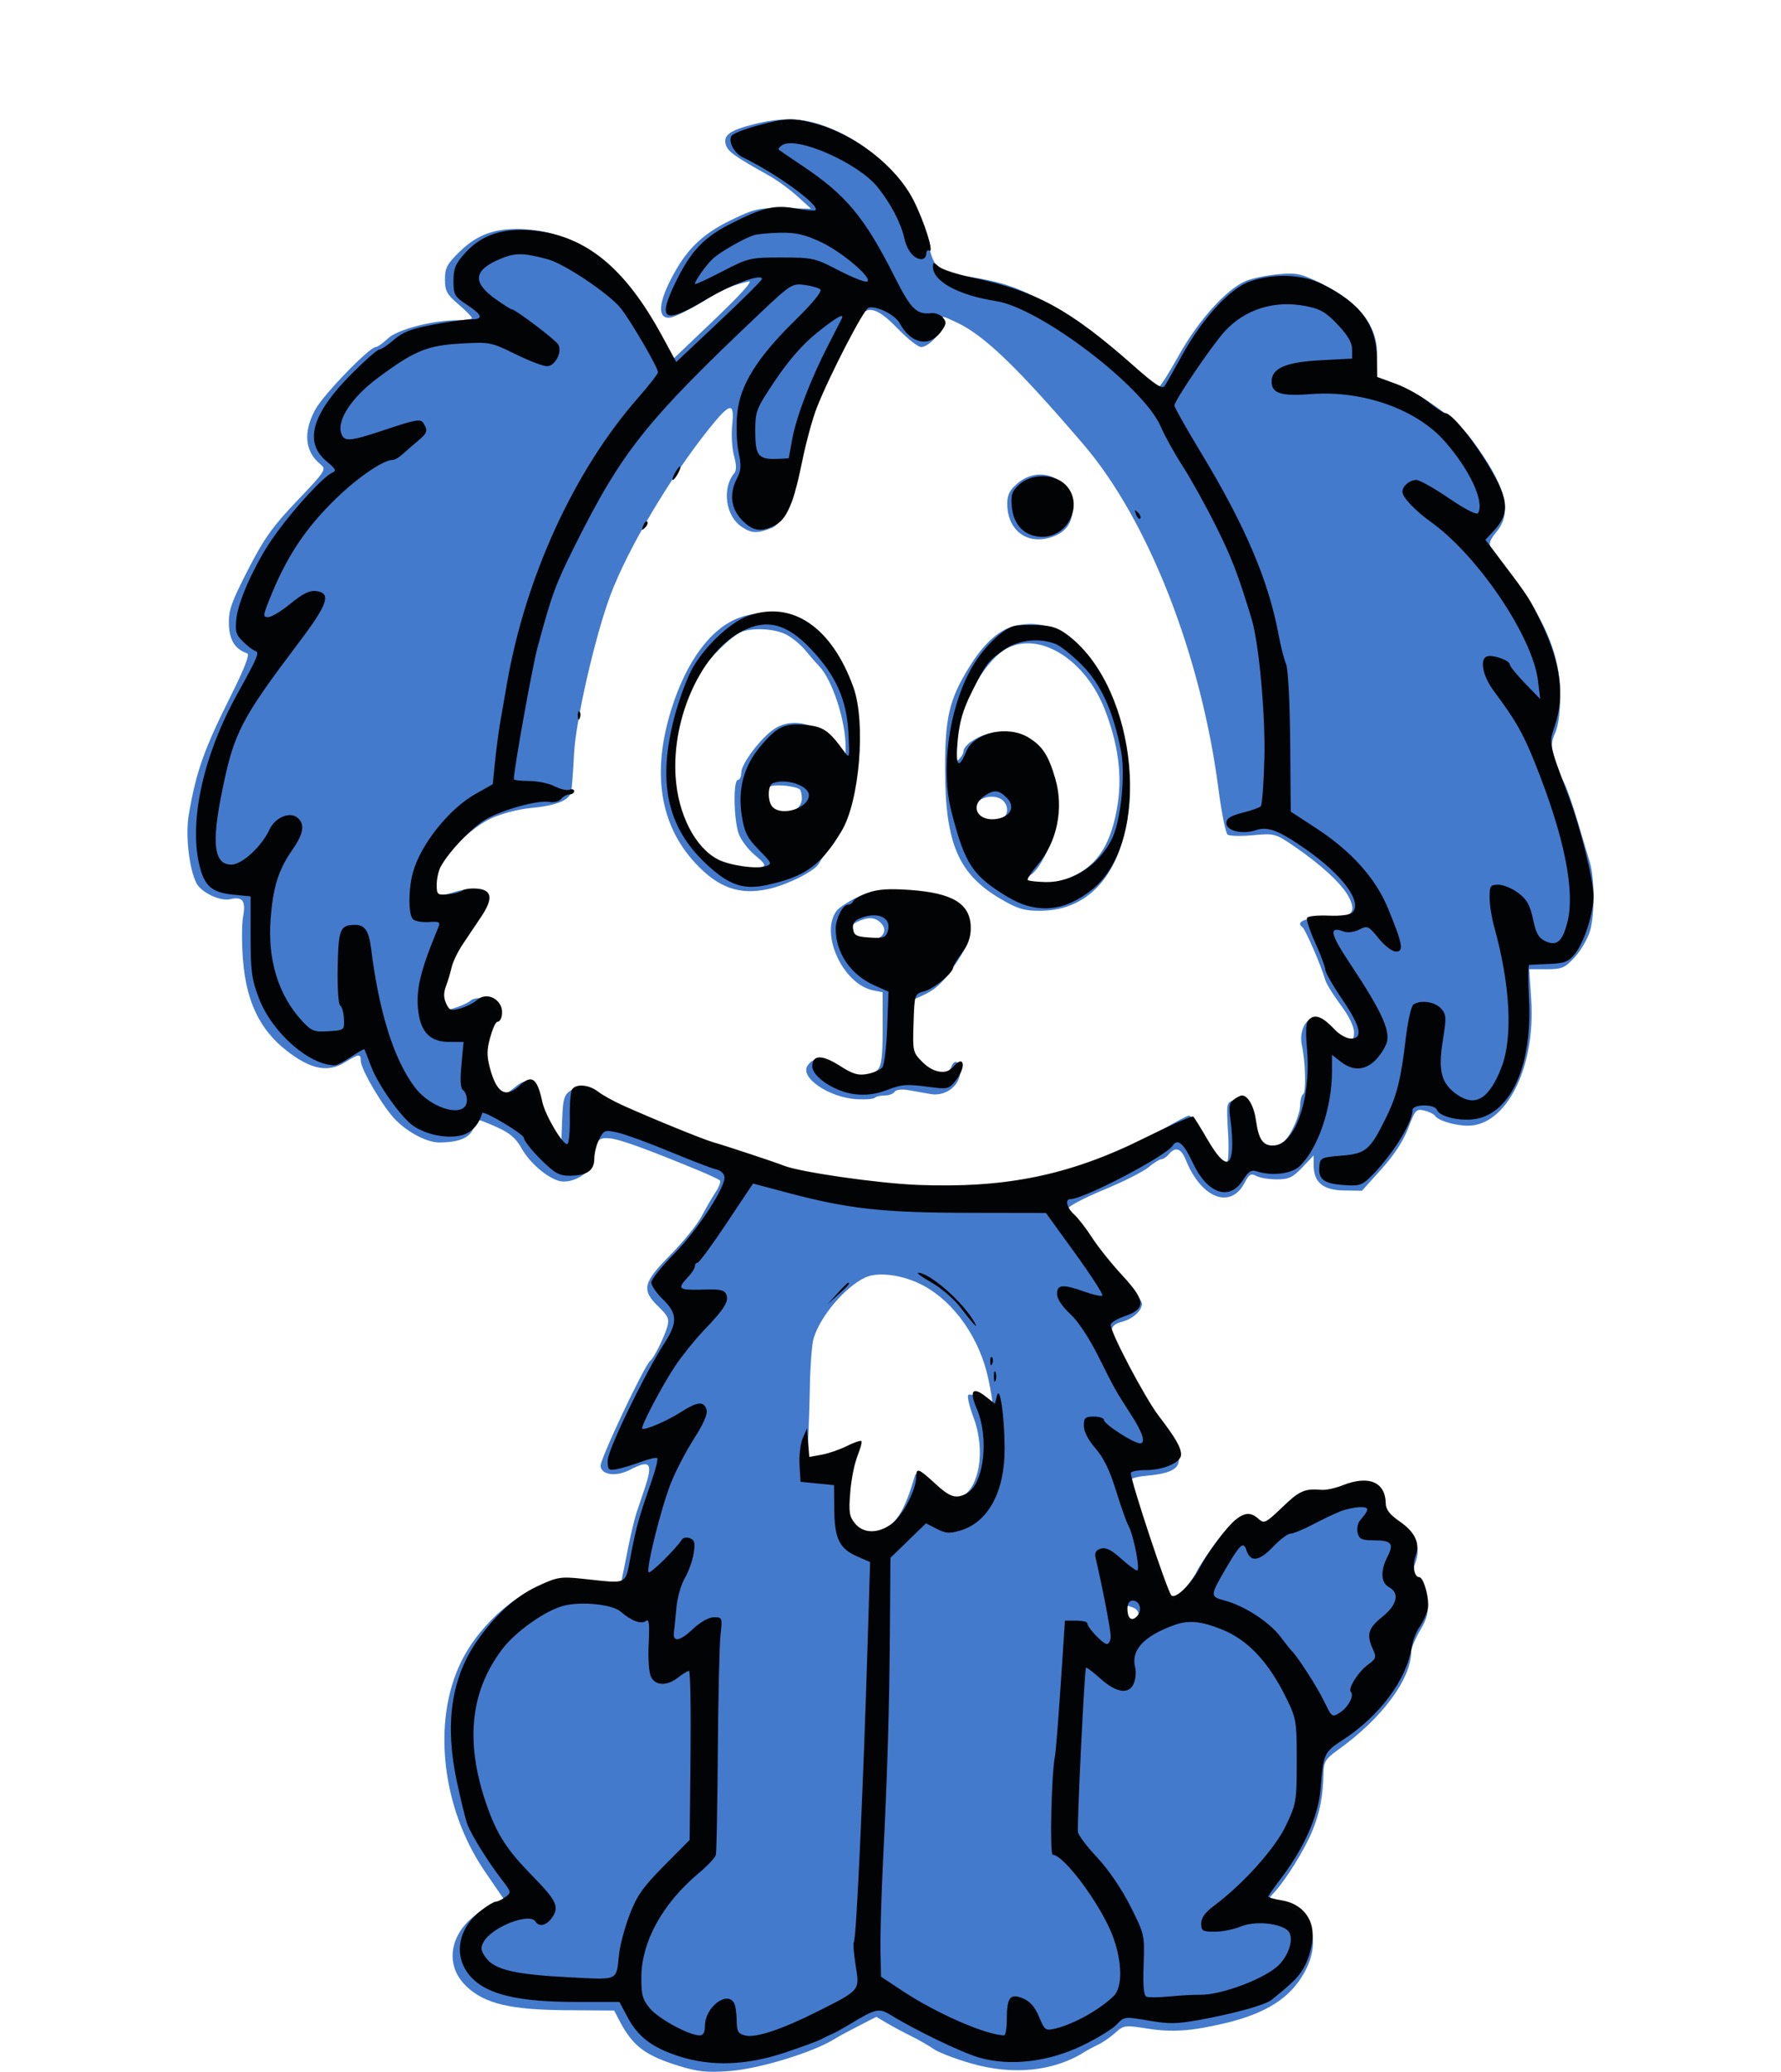 <?xml version="1.0" encoding="UTF-8"?> <svg xmlns="http://www.w3.org/2000/svg" width="209" height="243" viewBox="0 0 209 243" fill="none"><path fill-rule="evenodd" clip-rule="evenodd" d="M88.369 14.596C85.602 15.3 84.827 15.889 85.185 17.012C85.431 17.785 86.32 18.418 90.147 20.541C91.125 21.084 92.656 22.192 93.549 23.004L95.175 24.48L91.969 24.424C89.018 24.372 88.526 24.483 85.764 25.825C82.317 27.5 80.452 29.349 78.677 32.853C77.23 35.708 77.207 37.411 78.617 37.259C79.122 37.205 80.811 36.389 82.371 35.446C85.048 33.828 85.719 33.531 87.875 33.009C88.421 32.877 86.86 34.609 83.83 37.498L78.896 42.202L77.053 38.914C72.467 30.734 67.63 27.08 61.105 26.867C58.075 26.767 55.992 27.528 53.992 29.465C52.468 30.941 52.214 31.411 52.214 32.765C52.214 34.12 52.438 34.535 53.795 35.692C54.664 36.433 55.375 37.156 55.375 37.297C55.375 37.439 54.619 37.558 53.696 37.562C50.695 37.574 46.625 38.643 45.503 39.714C44.933 40.258 44.298 40.706 44.092 40.707C43.333 40.714 37.907 46.329 36.977 48.072C35.55 50.744 35.779 52.991 37.629 54.482C38.321 55.04 38.168 55.275 34.868 58.733C31.981 61.759 30.978 63.169 29.085 66.86C27.142 70.648 26.805 71.617 26.86 73.237C26.923 75.097 27.585 76.145 29.006 76.632C29.335 76.745 28.697 78.392 27.051 81.682C23.935 87.909 23.012 90.524 22.154 95.546C21.746 97.937 22.183 101.866 23.046 103.573C23.605 104.678 25.833 105.744 27.01 105.468C28.471 105.125 28.868 105.655 28.529 107.5C28.363 108.405 28.361 110.745 28.524 112.702C28.927 117.56 30.535 120.846 33.702 123.289C36.491 125.44 38.489 125.827 40.479 124.601C42.114 123.595 42.336 123.572 42.336 124.416C42.336 125.423 45.006 129.941 46.451 131.382C47.952 132.877 50.132 134 51.533 134C53.743 134 55.048 133.495 55.489 132.468C55.732 131.903 55.961 131.389 55.999 131.326C56.036 131.263 57.023 131.634 58.191 132.151C59.804 132.865 60.528 133.473 61.202 134.678C62.125 136.331 64.043 138.022 65.521 138.488C66.918 138.928 69.138 137.783 69.403 136.486C69.979 133.663 70.163 133.404 71.516 133.512C72.685 133.605 75.799 134.727 81.957 137.274C83.211 137.792 84.347 138.325 84.48 138.458C84.613 138.591 84.396 139.192 83.996 139.794C83.598 140.396 82.849 141.686 82.334 142.66C81.818 143.635 80.165 145.676 78.659 147.197C75.446 150.442 75.248 151.303 77.266 153.251C78.401 154.348 78.562 154.715 78.303 155.615C77.944 156.863 76.726 159.304 76.321 159.588C75.651 160.057 70.368 171.244 70.472 171.971C70.623 173.016 72.302 173.228 73.901 172.405C76.382 171.126 76.682 171.564 75.567 174.842C75.328 175.545 74.939 176.697 74.703 177.4C74.467 178.104 74.012 180.008 73.691 181.632C73.37 183.256 73.022 185.002 72.916 185.512C72.763 186.252 72.55 186.388 71.854 186.187C69.73 185.575 66.739 185.24 65.365 185.461C61.34 186.11 56.43 190.227 54.13 194.881C50.677 201.87 51.824 212.097 56.891 219.493L59.231 222.91L57.995 223.4C53.177 225.311 51.59 230.026 54.761 233.008C56.897 235.017 59.883 235.728 66.392 235.777L72.074 235.819L72.673 236.97C74.234 239.972 75.682 241.08 79.645 242.304C81.882 242.996 82.96 243.108 85.572 242.917C89.134 242.659 95.506 240.702 98.049 239.085C98.375 238.878 99.585 238.225 100.738 237.633L102.835 236.558L104.097 237.303C104.791 237.712 106.07 238.397 106.94 238.824C107.809 239.251 108.982 239.925 109.547 240.322C110.112 240.718 112.094 241.482 113.952 242.018C118.882 243.441 123.693 242.951 127.289 240.659C127.615 240.451 128.326 240.072 128.869 239.816C129.413 239.56 130.319 238.934 130.884 238.424C131.869 237.536 132.025 237.515 134.638 237.931C137.546 238.394 139.825 238.236 143.775 237.297C148.548 236.162 151.382 234.365 153.028 231.429C154.992 227.926 154.15 224.685 151.027 223.731C150.25 223.494 149.382 223.227 149.1 223.137C148.728 223.02 148.817 222.729 149.421 222.085C150.878 220.531 153.11 216.947 154.024 214.692C154.91 212.508 155.262 210.657 155.315 207.911C155.339 206.642 155.576 206.271 157.022 205.238C162.152 201.574 165.583 196.967 165.61 193.709C165.614 193.314 166.083 192.198 166.653 191.229C167.5 189.789 167.652 189.132 167.484 187.648C167.347 186.427 167.006 185.625 166.446 185.205C165.71 184.651 165.666 184.437 166.07 183.372C166.763 181.544 166.215 180.184 164.222 178.784C162.845 177.818 162.455 177.3 162.455 176.439C162.455 174.705 161.156 173.673 159.378 173.993C158.571 174.139 157.467 174.472 156.923 174.734C156.38 174.996 155.162 175.129 154.216 175.03C152.582 174.859 152.394 174.951 150.43 176.883L148.363 178.916L147.178 178.238C146.047 177.591 145.946 177.594 145.012 178.296C143.977 179.073 141.252 182.682 140.364 184.45C140.075 185.026 139.307 186.077 138.657 186.785C137.293 188.272 137.286 188.266 136.029 184.388C134.492 179.646 132.719 173.958 132.671 173.614C132.644 173.426 133.423 173.199 134.401 173.11C139.509 172.642 139.598 171.415 134.972 165.269C134.309 164.387 133.519 163.058 133.217 162.316C132.915 161.573 132.569 160.877 132.448 160.768C131.972 160.343 130.45 156.769 130.45 156.077C130.45 155.604 130.836 155.247 131.536 155.072C132.893 154.735 134.006 153.763 134.006 152.916C134.006 152.562 133.19 151.482 132.192 150.517C131.194 149.552 129.549 147.612 128.537 146.207C127.524 144.801 126.385 143.34 126.005 142.959C125.625 142.579 125.317 142.046 125.322 141.775C125.327 141.504 127.203 140.511 129.492 139.567C131.78 138.623 134.158 137.428 134.775 136.91C135.393 136.392 136.073 135.968 136.287 135.968C136.5 135.968 136.896 135.703 137.167 135.378C137.941 134.449 138.608 134.679 139.164 136.067C140.957 140.548 144.415 141.887 146.052 138.734C146.575 137.726 146.799 137.595 147.428 137.93C147.841 138.15 148.925 138.33 149.837 138.33C151.227 138.33 151.711 138.103 152.827 136.924L154.158 135.519V136.684C154.158 138.676 155.263 139.595 157.703 139.632L159.826 139.664L162.114 137.127C163.594 135.487 164.708 133.78 165.266 132.299C166.07 130.164 166.199 130.025 167.153 130.263C167.716 130.404 168.271 130.672 168.386 130.857C168.741 131.43 170.73 132.032 172.267 132.032C176.777 132.032 180.211 125.196 179.689 117.254L179.454 113.682H181.477C183.296 113.682 183.631 113.538 184.808 112.26C185.527 111.477 186.336 110.071 186.605 109.133C187.149 107.237 187.127 102.949 186.565 101.13C186.364 100.48 185.73 98.355 185.156 96.406C184.582 94.457 183.856 92.381 183.542 91.792C183.228 91.204 182.736 89.942 182.448 88.989C182.001 87.51 182.011 87.062 182.515 85.926C182.882 85.099 183.102 83.405 183.095 81.444C183.082 77.139 181.526 73.149 177.953 68.26C176.492 66.26 175.132 64.398 174.93 64.122C174.679 63.778 174.898 63.223 175.622 62.366C177.562 60.069 176.663 56.822 172.582 51.398C170.791 49.016 166.27 45.838 163.254 44.84L161.313 44.198L161.536 42.319C161.977 38.611 159.768 35.55 154.955 33.198C152.653 32.074 152.147 31.97 149.947 32.174C148.601 32.3 146.908 32.652 146.186 32.958C143.928 33.913 140.603 37.603 138.351 41.654C137.197 43.73 136.118 45.428 135.954 45.428C135.789 45.428 135.052 44.852 134.316 44.148C130.464 40.467 126.147 37.265 122.35 35.272C119.18 33.609 117.441 33.046 113.529 32.419C109.856 31.831 109.663 31.651 108.759 27.966C107.283 21.95 102.767 16.99 96.75 14.777C94.097 13.801 91.695 13.749 88.369 14.596ZM100.544 37.653C99.22 40.12 96.386 46.036 95.669 47.831C94.874 49.821 93.308 56.075 93.308 57.258C93.308 58.643 91.623 61.516 90.571 61.925C88.832 62.6 88.225 62.577 87.038 61.791C85.144 60.537 84.692 57.27 86.167 55.5C86.438 55.175 86.428 54.52 86.138 53.474C85.903 52.623 85.806 50.996 85.924 49.858C86.209 47.109 85.699 47.184 83.234 50.253C78.636 55.979 73.641 64.41 71.603 69.887C69.831 74.648 67.554 84.572 67.37 88.336C67.268 90.393 67.114 92.43 67.026 92.863C66.818 93.882 65.27 94.496 62.176 94.786C60.792 94.916 58.766 95.456 57.601 96.005C54.491 97.471 50.639 101.87 50.635 103.961C50.633 105.211 51.111 105.335 53.261 104.643C55.374 103.963 57.351 104.347 57.351 105.436C57.351 105.758 56.284 107.57 54.98 109.461C53.676 111.353 52.602 113.175 52.592 113.51C52.583 113.846 52.346 114.757 52.067 115.536C51.77 116.364 51.688 117.297 51.869 117.785C52.148 118.536 52.308 118.576 53.48 118.186C54.197 117.948 54.952 117.6 55.158 117.413C55.792 116.839 57.194 117.035 57.882 117.793C58.695 118.688 58.718 119.582 57.944 120.222C57.618 120.492 57.351 121.009 57.351 121.372C57.351 121.736 57.191 122.201 56.994 122.407C56.164 123.276 57.806 128.489 58.91 128.489C59.106 128.489 59.779 128.059 60.406 127.533C61.833 126.337 62.364 126.641 63.101 129.081C63.416 130.126 64.163 131.793 64.76 132.786L65.846 134.59L65.962 131.538C66.066 128.788 66.174 128.422 67.055 127.847C67.98 127.243 68.109 127.261 69.507 128.194C70.319 128.736 72.228 129.72 73.749 130.382C79.493 132.878 83.282 134.394 83.781 134.394C84.065 134.394 84.858 134.637 85.543 134.935C86.228 135.232 87.588 135.683 88.566 135.937C89.544 136.191 90.7 136.562 91.135 136.761C91.569 136.96 93.881 137.505 96.271 137.973C103.846 139.453 117.523 139.438 122.745 137.944C123.397 137.757 124.997 137.31 126.301 136.949C129.295 136.122 133.485 134.262 136.68 132.34C138.042 131.521 139.328 130.851 139.537 130.851C139.746 130.851 140.296 131.604 140.76 132.524C141.952 134.887 143.472 136.812 143.926 136.533C144.156 136.391 144.231 134.877 144.11 132.79C143.909 129.315 143.915 129.283 144.889 129.04C146.289 128.69 146.99 129.461 147.285 131.673C147.579 133.88 148.136 134.502 149.659 134.324C150.477 134.228 150.965 133.774 151.659 132.462C152.164 131.508 152.577 130.234 152.577 129.631C152.577 129.029 152.739 128.436 152.936 128.314C153.296 128.092 153.192 124.477 152.77 122.563C152.444 121.085 153.178 119.435 154.161 119.435C154.608 119.435 155.597 120.055 156.357 120.813C158.057 122.506 158.899 122.595 158.899 121.081C158.899 120.401 158.289 119.157 157.326 117.869C156.46 116.714 155.647 115.397 155.519 114.944C155.055 113.308 153.188 108.997 152.836 108.752C151.965 108.144 153.2 107.625 155.516 107.625C158.645 107.625 159.253 107.089 158.272 105.193C157.496 103.696 155.03 101.414 151.825 99.23C149.677 97.766 149.544 97.73 147.046 97.962C145.633 98.093 144.289 98.062 144.06 97.894C143.83 97.725 143.342 95.284 142.976 92.469C140.931 76.784 134.727 60.976 127.145 52.129C119.427 43.124 115.555 39.389 112.356 37.863C110.477 36.967 110.446 36.965 110.597 37.755C110.779 38.7 109.077 40.704 108.093 40.704C107.729 40.704 106.491 39.73 105.342 38.539C102.815 35.918 101.596 35.694 100.544 37.653ZM119.417 56.682C118.49 57.458 118.201 58.026 118.201 59.064C118.201 62.084 120.365 63.849 123.126 63.081C124.996 62.561 125.898 61.398 125.85 59.57C125.759 56.099 122.081 54.448 119.417 56.682ZM86.79 72.434C83.431 73.658 80.556 77.527 78.776 83.219C76.472 90.58 77.426 96.731 81.563 101.202C84.268 104.126 86.763 105.02 90.153 104.278C92.386 103.789 95.621 102.169 96.084 101.307C96.331 100.848 96.911 100.039 97.373 99.509C100.569 95.847 101.864 85.533 99.79 80.266C98.43 76.811 95.321 73.026 93.183 72.222C91.651 71.645 88.683 71.743 86.79 72.434ZM119.327 73.35C117.366 73.736 115.528 75.343 113.739 78.237C111.389 82.036 110.889 84.168 110.907 90.304C110.932 98.982 112.479 102.549 117.482 105.47C119.423 106.604 120.209 106.836 122.075 106.829C128.166 106.806 132.034 101.934 132.539 93.65C132.915 87.476 130.393 79.773 126.823 76.192C124.199 73.559 122.171 72.791 119.327 73.35ZM86.788 74.228C85.545 74.911 83.455 76.971 82.262 78.692C80.136 81.758 78.335 88.951 78.846 92.342C79.211 94.77 81.094 98.522 82.69 100.006C84.098 101.315 87.298 102.268 88.892 101.852C90.006 101.562 89.985 101.471 88.512 100.237C87.831 99.666 87.031 98.62 86.734 97.913C86.111 96.427 86 91.485 86.591 91.485C86.808 91.485 86.987 91.087 86.99 90.6C86.994 89.572 89.317 86.512 90.864 85.496C93.023 84.077 96.053 84.849 98.024 87.321L99.235 88.838V87.657C99.235 84.506 97.665 79.719 96.104 78.11C95.761 77.756 95.036 76.926 94.493 76.264C93.95 75.603 92.936 74.771 92.241 74.416C90.802 73.682 87.962 73.584 86.788 74.228ZM118.261 76C115.919 77.172 113.166 81.645 112.486 85.384C111.713 89.631 111.71 89.746 112.407 89.174C112.768 88.877 113.064 88.394 113.064 88.1C113.064 87.807 113.487 87.291 114.003 86.954C119.244 83.533 124.703 88.345 124.025 95.788C123.801 98.245 122.245 101.729 120.977 102.614C120.539 102.919 120.299 103.286 120.442 103.429C120.984 103.968 123.856 103.658 125.719 102.859C128.831 101.526 130.493 98.878 131.183 94.155C131.682 90.737 131.179 87.156 129.647 83.219C127.391 77.425 122.107 74.075 118.261 76ZM90.641 92.167C88.902 92.481 90.025 95.422 91.883 95.422C93.109 95.422 94.098 94.635 94.098 93.66C94.098 93.139 93.965 92.638 93.802 92.547C93.207 92.215 91.507 92.01 90.641 92.167ZM114.631 94.266C113.847 95.725 115.586 96.731 117.576 95.97C118.315 95.688 118.396 94.593 117.727 93.926C116.951 93.153 115.121 93.354 114.631 94.266ZM100.42 105.321C99.442 105.811 98.436 106.482 98.185 106.813C96.165 109.472 98.914 115.454 102.484 116.166L103.581 116.384V120.637C103.581 123.978 103.448 125.022 102.96 125.509C102.004 126.461 99.64 126.277 97.926 125.117C96.302 124.017 95.401 123.99 94.749 125.021C93.871 126.411 97.296 128.729 100.52 128.926C101.537 128.988 102.494 128.916 102.646 128.764C102.798 128.613 103.327 128.489 103.821 128.489C104.316 128.489 104.84 128.295 104.987 128.057C105.146 127.802 105.798 127.722 106.591 127.861C107.326 127.99 108.508 128.198 109.216 128.324C110.956 128.633 112.669 127.333 112.669 125.705C112.669 124.5 112.014 124.136 111.632 125.128C111.284 126.03 110.05 126.223 108.785 125.571C107.249 124.779 107.013 124.131 106.935 120.471L106.869 117.374L108.089 116.841C109.856 116.069 110.767 115.19 112.402 112.676C114.717 109.118 114.317 107.181 110.891 105.35C110.116 104.937 108.405 104.667 105.952 104.574C102.666 104.448 101.976 104.541 100.42 105.321ZM100.519 108.161C99.492 108.668 99.342 109.793 100.255 110.142C102.465 110.987 104.721 109.605 103.355 108.243C102.654 107.544 101.816 107.52 100.519 108.161ZM101.53 149.839C99.151 150.952 96.213 154.434 95.464 157.029C95.277 157.678 95.085 160.158 95.039 162.54C94.993 164.922 94.896 167.8 94.823 168.937C94.696 170.915 94.733 171.004 95.678 171C96.222 170.998 97.6 170.563 98.741 170.034C100.664 169.142 100.815 169.124 100.815 169.793C100.815 170.189 100.542 171.166 100.207 171.962C99.874 172.759 99.591 174.565 99.58 175.976C99.552 179.697 100.856 180.871 103.503 179.507C105.306 178.579 106.178 177.122 107.379 173.037C107.481 172.689 108.067 173.016 109.118 174.008C111.151 175.927 111.499 176.1 112.547 175.703C114.897 174.815 115.728 170.218 114.25 166.281C113.757 164.967 113.477 163.768 113.629 163.617C113.781 163.466 114.451 163.654 115.119 164.036C115.786 164.417 116.384 164.678 116.448 164.615C116.511 164.551 116.307 163.281 115.994 161.791C114.99 157.024 112.061 152.795 108.378 150.798C106.051 149.537 103.07 149.119 101.53 149.839ZM132.03 189.046C132.03 189.975 132.363 190.292 133.057 190.026C133.802 189.741 133.76 188.859 132.986 188.563C132.086 188.219 132.03 188.247 132.03 189.046Z" fill="#437ACC"></path><path fill-rule="evenodd" clip-rule="evenodd" d="M88.852 14.738C87.351 15.145 85.996 15.686 85.839 15.938C85.431 16.597 86.157 17.969 87.171 18.455C91.053 20.315 96.262 24.099 95.701 24.652C95.599 24.753 94.545 24.66 93.361 24.445C90.883 23.994 89.465 24.336 85.618 26.311C82.551 27.885 81.063 29.474 79.313 33.045C77.069 37.62 77.89 38.104 82.847 35.13C85.785 33.367 89.415 32.034 89.415 32.719C89.415 32.871 87.153 35.124 84.387 37.727L79.358 42.458L77.71 39.427C73.355 31.413 68.787 27.666 62.6 27.034C59.13 26.68 56.528 27.528 54.617 29.638C53.449 30.927 53.215 31.479 53.215 32.944C53.215 34.561 53.341 34.787 54.789 35.742C56.653 36.972 56.777 37.461 55.225 37.461C54.6 37.461 52.616 37.739 50.816 38.08C48.301 38.555 47.24 38.964 46.234 39.845C45.513 40.476 44.74 40.992 44.516 40.992C44.291 40.992 42.833 42.271 41.274 43.836C36.556 48.572 35.62 51.903 38.375 54.152C39.345 54.944 39.502 55.237 39.05 55.411C37.863 55.869 33.531 60.731 31.505 63.878C29.64 66.775 27.982 70.565 27.756 72.444C27.567 74.024 27.668 74.406 28.495 75.231C29.022 75.757 29.687 76.264 29.971 76.359C30.475 76.526 30.25 77.06 27.845 81.403C23.887 88.55 22.177 96.197 23.378 101.383C23.962 103.908 24.831 104.681 27.376 104.936L29.409 105.14V109.848C29.409 113.929 29.54 114.897 30.392 117.107C31.939 121.116 36.272 124.936 39.289 124.951C39.53 124.952 40.391 124.503 41.205 123.953C42.018 123.403 42.719 123.006 42.764 123.071C42.808 123.135 43.156 124.028 43.538 125.054C44.351 127.242 47.153 131.172 48.551 132.085C50.038 133.057 52.121 133.511 53.822 133.236C55.175 133.016 56.147 132.073 56.586 130.551C56.693 130.179 61.478 133.023 61.478 133.458C61.478 133.764 62.355 134.889 63.426 135.958C65.043 137.57 65.617 137.901 66.797 137.901C68.861 137.901 69.741 137.305 69.741 135.906C69.741 135.255 70.002 134.22 70.321 133.605C70.872 132.544 70.983 132.505 72.509 132.847C73.394 133.045 76.188 134.068 78.717 135.119C81.247 136.17 83.669 137.095 84.099 137.175C84.529 137.256 84.939 137.622 85.01 137.989C85.229 139.121 81.901 144.233 79.096 147.075C77.63 148.56 76.43 150.07 76.43 150.431C76.43 150.791 77.05 151.686 77.808 152.418C79.494 154.047 79.531 155.12 77.984 157.518C75.624 161.178 71.315 170.075 71.315 171.289C71.315 172.416 71.404 172.499 72.397 172.313C72.992 172.201 74.254 171.821 75.202 171.468C76.149 171.116 77.014 170.917 77.124 171.026C77.233 171.135 76.968 172.246 76.535 173.493C74.961 178.027 74.698 178.958 74.061 182.236C73.323 186.038 73.886 185.749 68.341 185.171C65.756 184.901 65.386 184.964 63.029 186.068C60.429 187.286 57.932 189.584 55.842 192.681C52.932 196.995 52.197 202.295 53.596 208.883C54.074 211.131 54.637 213.426 54.849 213.983C55.322 215.234 57.301 218.409 58.873 220.442C60.004 221.903 60.021 221.984 59.311 222.502C58.905 222.798 58.402 223.04 58.194 223.04C57.985 223.04 57.222 223.49 56.498 224.041C53.661 226.198 53.139 229.569 55.281 231.894C57.16 233.934 60.845 234.81 67.551 234.81H72.694L73.652 236.612C74.868 238.896 76.543 240.168 79.665 241.176C83.441 242.395 87.547 242.262 92.025 240.776C94.001 240.12 95.948 239.405 96.353 239.187C96.757 238.969 97.354 238.681 97.679 238.547C98.003 238.414 98.977 237.875 99.843 237.351C102.75 235.591 103.159 235.502 104.514 236.334C107.497 238.164 112.826 240.73 114.883 241.326C118.498 242.374 122.96 241.863 126.966 239.942C128.712 239.104 130.545 237.988 131.038 237.46C131.922 236.514 131.974 236.508 134.776 236.994C137.149 237.406 138.137 237.393 140.765 236.913C144.91 236.156 148.459 235.17 149.21 234.566C151.9 232.405 152.502 231.781 153.186 230.444C153.614 229.607 153.999 228.134 154.041 227.17C154.138 224.935 152.702 223.255 150.376 222.884C149.527 222.749 148.832 222.556 148.832 222.454C148.832 222.354 149.54 221.341 150.405 220.203C153.047 216.729 154.725 212.92 154.966 209.846C155.294 205.671 155.368 205.507 157.592 204.066C161.885 201.285 165.062 197.018 165.65 193.244C165.769 192.476 166.183 191.396 166.57 190.844C166.957 190.291 167.391 189.373 167.534 188.805C167.81 187.705 167.099 184.982 166.535 184.982C165.95 184.982 165.716 183.557 166.126 182.484C166.685 181.015 166.064 179.698 164.204 178.415C163.087 177.645 162.629 177.045 162.619 176.34C162.581 173.817 160.612 172.992 157.546 174.216C156.704 174.552 155.594 174.789 155.079 174.743C153.122 174.568 152.51 174.839 150.479 176.782C148.535 178.642 148.34 178.738 147.694 178.155C146.808 177.355 146.097 177.373 145.029 178.223C143.961 179.073 141.8 181.962 140.765 183.923C139.751 185.844 137.924 187.608 137.456 187.118C136.969 186.608 132.699 173.731 132.699 172.773C132.699 172.583 133.504 172.427 134.489 172.427C136.53 172.427 138.601 171.52 138.601 170.626C138.601 169.773 137.95 168.641 135.99 166.09C134.383 163.999 130.338 156.335 130.338 155.383C130.338 155.141 131.091 154.684 132.01 154.367C134.512 153.505 134.447 152.545 131.682 149.568C130.441 148.232 128.856 146.252 128.159 145.168C127.462 144.084 126.516 142.861 126.057 142.45C125.191 141.674 124.936 140.647 125.61 140.647C127.179 140.647 136.87 135.575 137.623 134.36C138.17 133.478 138.921 134.118 139.952 136.343C141.654 140.019 144.293 140.932 145.874 138.392C146.487 137.408 146.847 137.177 147.455 137.379C149.228 137.967 151.526 137.701 152.492 136.797C154.653 134.772 156.308 129.941 156.308 125.656V123.72L157.345 124.533C159.264 126.038 161.194 125.354 162.579 122.678C163.342 121.203 162.386 118.984 158.401 112.987C156.074 109.484 155.903 108.595 157.685 109.259C158.143 109.429 158.903 109.334 159.502 109.03C160.479 108.536 160.597 108.589 161.783 110.061C162.478 110.923 163.38 111.614 163.81 111.614C164.768 111.614 164.612 110.755 162.898 106.58C161.434 103.015 158.591 99.84 154.445 97.136L151.47 95.197L151.403 87.025C151.364 82.26 151.16 78.444 150.915 77.872C150.684 77.333 150.299 75.832 150.06 74.537C148.875 68.132 146.158 61.736 140.993 53.196C139.245 50.305 137.814 47.772 137.814 47.567C137.814 47.004 142.147 40.612 143.685 38.906C146.037 36.298 149.505 35.19 153.146 35.885C154.932 36.225 155.584 36.598 156.983 38.075C158.146 39.303 158.669 40.197 158.669 40.958V42.062L155.007 42.253C150.887 42.468 149.225 43.186 149.225 44.75C149.225 46.144 150.333 46.496 153.865 46.224C159.907 45.76 166.214 47.986 169.537 51.755C172.487 55.102 174.244 58.894 173.444 60.185C173.29 60.434 171.941 59.745 170.037 58.445C168.304 57.261 166.577 56.293 166.201 56.293C165.42 56.293 164.571 57.018 164.571 57.684C164.571 58.316 166.063 59.892 167.916 61.218C173.442 65.173 179.856 74.674 180.482 79.834L180.744 81.992L178.953 80.142C177.968 79.125 177.163 78.127 177.163 77.925C177.163 77.463 175.168 76.757 174.507 76.984C173.601 77.295 173.992 79.298 175.302 81.052C177.842 84.456 178.71 85.967 180.077 89.366C183.596 98.112 184.907 104.625 183.895 108.331C183.311 110.475 182.673 110.992 181.355 110.393C180.558 110.031 180.25 109.486 179.905 107.83C179.563 106.187 179.185 105.511 178.18 104.746C177.471 104.207 176.422 103.767 175.847 103.767C174.898 103.767 174.802 103.905 174.802 105.265C174.802 106.089 175.045 107.634 175.341 108.698C177.229 115.469 177.556 121.652 176.212 125.15C174.786 128.859 173.183 129.873 171.041 128.421C169.131 127.125 168.732 125.637 169.319 122.008C169.754 119.319 169.734 118.986 169.09 118.277C168.379 117.493 166.744 117.256 165.871 117.81C165.611 117.974 165.203 119.781 164.964 121.825C164.402 126.614 163.906 128.576 162.585 131.232C160.754 134.912 160.265 135.32 157.426 135.545C155.115 135.728 154.923 135.816 154.829 136.724C154.666 138.288 155.28 138.797 157.551 138.984C159.361 139.133 159.789 139.027 160.636 138.224C163.159 135.831 165.752 131.769 165.752 130.207C165.752 129.498 168.346 129.465 168.618 130.171C168.932 130.988 171.416 131.561 173.216 131.233C177.37 130.476 179.849 124.841 179.422 117.125C179.303 114.957 179.321 113.175 179.462 113.165C179.604 113.154 180.67 113.106 181.831 113.058C183.612 112.983 184.077 112.799 184.816 111.875C185.912 110.504 187 107.128 187 105.097C187 103.213 185.47 97.1 184.065 93.37C181.739 87.192 181.744 87.217 182.437 85.183C183.658 81.597 183.16 77.783 180.843 72.968C179.579 70.341 179.305 69.913 176.619 66.366L174.305 63.31L175.299 62.254C176.976 60.471 177.041 58.954 175.561 56.164C173.643 52.55 170.461 48.446 169.577 48.446C169.386 48.446 168.491 47.851 167.589 47.124C166.687 46.397 164.975 45.446 163.784 45.01L161.62 44.216L161.59 42.114C161.532 38.095 159.709 35.599 155.176 33.328C152.862 32.169 149.538 32.034 146.737 32.986C144.374 33.788 141.164 37.251 138.771 41.58C137.817 43.306 136.875 44.964 136.679 45.264C136.402 45.688 135.591 45.162 133.035 42.906C125.519 36.268 121.6 34.132 114.008 32.533C112.277 32.168 110.55 31.6 110.172 31.269C109.552 30.729 109.483 30.732 109.483 31.296C109.483 33.002 112.495 34.637 116.881 35.314C122.049 36.11 134.189 45.347 136.203 50.015C136.675 51.109 137.828 53.19 138.766 54.639C139.704 56.088 141.443 59.216 142.632 61.59C144.522 65.363 145.266 67.292 146.873 72.575C147.734 75.407 148.502 83.769 148.374 88.924C148.301 91.873 148.112 94.415 147.953 94.573C147.794 94.731 146.82 95.075 145.789 95.336C144.385 95.691 143.913 95.996 143.913 96.548C143.913 97.451 145.769 97.897 147.356 97.376C148.793 96.904 150.029 97.371 153.211 99.589C157.564 102.623 159.919 105.817 158.699 107.032C158.423 107.308 157.301 107.454 155.919 107.394C154.645 107.339 153.505 107.451 153.386 107.644C153.266 107.836 153.698 109.157 154.345 110.58C154.992 112.002 155.521 113.421 155.521 113.732C155.521 114.044 156.405 115.593 157.486 117.174C159.679 120.383 160.004 121.815 158.541 121.815C158.037 121.815 157.197 121.357 156.672 120.798C155.27 119.304 154.402 118.922 153.71 119.494C153.242 119.881 153.18 120.603 153.392 123.203C153.86 128.961 151.928 134.37 149.402 134.37C148.207 134.37 147.696 133.627 147.398 131.456C147.164 129.756 146.451 128.485 145.731 128.485C145.571 128.485 145.143 128.705 144.78 128.975C144.238 129.377 144.171 129.82 144.409 131.427C144.569 132.506 144.645 134.062 144.577 134.884C144.397 137.053 143.446 136.647 141.702 133.657C140.91 132.298 140.16 131.085 140.036 130.962C139.912 130.838 137.281 131.997 134.189 133.536C125.556 137.834 118.011 139.386 107.718 138.98C103.032 138.795 93.874 137.479 91.973 136.716C90.949 136.306 85.23 134.411 83.71 133.979C82.499 133.635 76.593 131.228 73.086 129.65C72.004 129.163 70.696 128.437 70.18 128.036C69.102 127.199 67.569 127.08 67.121 127.798C66.953 128.068 66.838 129.567 66.866 131.131C66.895 132.694 66.772 134.063 66.594 134.173C66.14 134.453 63.992 130.865 63.642 129.241C63.039 126.442 62.416 125.987 60.994 127.308C59.344 128.84 58.286 128.229 57.497 125.288C57.112 123.854 57.118 123.131 57.527 121.674C57.809 120.673 58.174 119.853 58.339 119.853C58.883 119.853 59.121 118.633 58.722 117.889C58.149 116.82 56.831 116.526 55.995 117.279C55.608 117.629 54.727 118.076 54.038 118.273C52.924 118.592 52.736 118.527 52.354 117.691C52.049 117.022 52.045 116.432 52.341 115.653C52.57 115.05 52.867 114.056 53.002 113.445C53.136 112.834 53.726 111.616 54.312 110.74C54.899 109.864 55.866 108.422 56.462 107.536C57.887 105.415 57.757 104.395 56.042 104.231C55.324 104.162 54.527 104.259 54.271 104.447C54.015 104.635 53.23 104.837 52.526 104.896C51.332 104.996 51.247 104.922 51.247 103.771C51.247 103.093 51.453 102.153 51.704 101.681C52.637 99.933 55.353 97.072 56.987 96.117C58.97 94.958 63.154 93.811 64.478 94.064C64.989 94.161 65.608 94.001 65.852 93.707C66.096 93.414 66.54 93.174 66.838 93.174C67.136 93.174 67.38 93.002 67.38 92.793C67.38 92.585 67.131 92.509 66.825 92.626C66.52 92.742 65.732 92.56 65.074 92.221C64.416 91.882 63.072 91.604 62.088 91.604C61.103 91.604 60.297 91.505 60.297 91.383C60.297 90.245 62.469 78.189 63.084 75.91C64.763 69.696 65.198 68.513 67.487 63.944C73.01 52.915 75.8 49.413 89.107 36.813C92.756 33.358 92.955 33.23 94.403 33.417C95.231 33.523 96.073 33.767 96.274 33.959C96.495 34.168 95.346 35.576 93.385 37.497C88.841 41.949 86.849 45.139 86.514 48.497C86.371 49.942 86.44 51.956 86.671 53.031C87.009 54.6 86.974 55.181 86.483 56.119C85.436 58.122 85.838 60.066 87.592 61.483C88.622 62.314 89.515 62.35 90.937 61.617C92.342 60.892 93.146 59.003 94.148 54.067C94.594 51.872 95.366 49.047 95.864 47.789C97.364 43.999 101.333 36.324 101.907 36.105C102.748 35.783 105.04 36.907 105.574 37.901C106.869 40.312 109.027 40.782 110.393 38.95C111.06 38.054 111.102 37.791 110.663 37.263C110.376 36.918 109.772 36.678 109.32 36.729C107.558 36.928 106.903 36.285 104.975 32.459C101.46 25.482 99.301 22.888 94.133 19.43C92.729 18.491 91.496 17.651 91.394 17.565C91.292 17.479 91.469 17.235 91.788 17.024C93.446 15.921 100.651 19.078 102.96 21.917C104.507 23.82 105.736 26.165 106.123 27.95C106.43 29.369 107.275 30.398 108.134 30.398C108.443 30.398 108.696 30.123 108.696 29.787C108.696 29.45 108.858 29.274 109.054 29.396C109.662 29.77 108.487 26.017 107.207 23.498C105.175 19.495 100.322 15.728 95.573 14.467C93.024 13.79 92.226 13.822 88.852 14.738ZM88.432 27.596C87.271 27.976 84.613 29.494 83.71 30.291C82.946 30.966 81.546 32.919 81.546 33.311C81.546 33.417 82.98 32.761 84.732 31.853C87.832 30.247 88.021 30.202 91.716 30.203C95.35 30.203 95.639 30.268 98.393 31.698C99.977 32.52 101.482 33.12 101.738 33.032C102.554 32.75 98.892 29.596 96.365 28.404C94.47 27.51 93.425 27.268 91.58 27.299C90.281 27.32 88.865 27.454 88.432 27.596ZM58.764 30.342C55.564 31.664 55.374 33.089 58.134 35.065C59.07 35.735 59.939 36.283 60.066 36.283C60.47 36.283 65.205 39.869 65.513 40.409C66.007 41.273 65.138 42.953 64.198 42.953C63.736 42.953 62.054 42.311 60.46 41.525C57.641 40.136 57.469 40.102 54.102 40.294C50.108 40.521 48.622 41.135 44.311 44.344C41.304 46.581 39.537 49.242 40.029 50.79C40.373 51.867 40.986 51.814 45.457 50.321C48.785 49.209 49.358 49.114 49.681 49.623C50.243 50.509 50.16 50.782 49.042 51.713C48.478 52.182 47.681 52.875 47.271 53.252C46.861 53.63 46.341 53.939 46.116 53.939C45.006 53.939 42.099 55.902 39.5 58.408C35.823 61.952 33.573 65.359 31.581 70.398C30.848 72.251 30.842 72.379 31.488 72.379C31.867 72.379 33.045 71.664 34.106 70.79C35.466 69.67 36.334 69.236 37.05 69.319C38.913 69.535 38.51 70.801 35.168 75.227C28.261 84.375 27.472 85.894 26.074 92.733C24.797 98.983 25.099 101.413 27.155 101.413C28.398 101.413 30.701 99.294 31.624 97.302C32.279 95.888 33.992 95.154 34.894 95.9C35.81 96.659 35.643 97.74 34.312 99.67C32.657 102.068 32.051 103.991 31.758 107.777C31.384 112.589 32.681 116.773 35.476 119.776C36.563 120.944 36.87 121.061 38.555 120.954C40.41 120.835 40.426 120.822 40.363 119.505C40.327 118.774 40.129 118.068 39.921 117.936C39.709 117.801 39.58 115.831 39.627 113.441C39.716 108.96 39.907 108.493 41.657 108.481C42.809 108.473 43.289 109.173 43.545 111.231C44.481 118.765 46.243 124.34 48.704 127.558C50.725 130.199 54.789 131.196 54.789 129.05C54.789 128.549 54.588 128.015 54.344 127.864C54.042 127.678 53.98 126.726 54.15 124.899L54.401 122.207H52.696C50.529 122.207 49.418 121.118 49.094 118.676C48.764 116.176 49.306 113.885 51.444 108.754C51.697 108.146 51.545 108.065 50.313 108.147C49.53 108.2 48.697 108.051 48.462 107.816C47.916 107.272 47.91 104.355 48.45 102.355C49.331 99.094 52.687 94.876 55.791 93.129L57.823 91.985L58.09 89.343C58.236 87.889 58.51 85.817 58.698 84.738C58.886 83.659 59.239 81.629 59.482 80.226C61.651 67.716 67.359 55.257 74.839 46.709C76.147 45.214 77.217 43.846 77.217 43.668C77.217 43.095 73.938 37.48 72.795 36.097C71.374 34.379 66.215 30.931 64.292 30.414C61.413 29.641 60.489 29.629 58.764 30.342ZM95.81 39.081C94.207 40.374 92.531 42.288 90.99 44.585C88.726 47.96 88.629 48.207 88.629 50.582C88.629 53.428 88.977 53.887 91.088 53.826C91.9 53.803 92.563 53.762 92.563 53.737C92.563 53.711 92.753 52.67 92.984 51.424C93.469 48.806 95.188 44.347 97.232 40.403C98.015 38.892 98.716 37.524 98.79 37.362C99.116 36.65 98.092 37.24 95.81 39.081ZM79.185 55.508C78.953 55.94 78.852 56.293 78.96 56.293C79.069 56.293 79.347 55.94 79.578 55.508C79.81 55.077 79.911 54.724 79.803 54.724C79.694 54.724 79.417 55.077 79.185 55.508ZM119.597 56.842C118.733 57.64 118.603 58.042 118.743 59.49C118.95 61.637 120.317 62.963 122.324 62.963C125.445 62.963 127.204 59.018 125.044 56.864C123.703 55.526 121.032 55.516 119.597 56.842ZM133.314 60.331C133.462 60.718 133.682 60.936 133.803 60.815C133.925 60.695 133.804 60.378 133.535 60.112C133.146 59.727 133.101 59.772 133.314 60.331ZM75.472 61.671C75.259 62.23 75.303 62.275 75.692 61.891C75.961 61.624 76.082 61.308 75.961 61.187C75.84 61.066 75.62 61.284 75.472 61.671ZM87.841 72.216C85.593 73.01 82.415 76.078 81.06 78.762C80.49 79.891 79.646 82.227 79.183 83.953C77.127 91.628 78.241 96.963 82.796 101.259C85.529 103.836 87.224 104.422 90.091 103.782C94.542 102.789 96.31 101.504 98.751 97.489C100.868 94.007 101.637 84.75 100.151 80.618C97.616 73.564 92.979 70.399 87.841 72.216ZM87.204 73.965C82.4 76.336 78.822 84.077 79.282 91.105C79.571 95.52 81.569 99.416 84.254 100.8C85.62 101.505 88.717 101.955 89.813 101.608C90.646 101.344 90.615 101.266 89.055 99.68C87.69 98.294 87.367 97.651 87.053 95.699C86.552 92.587 87.273 89.881 89.226 87.552C91.185 85.214 92.082 84.788 94.542 85.024C96.604 85.222 97.272 85.677 99.008 88.073C99.713 89.045 99.718 89.025 99.556 85.895C99.355 82.035 98.061 79.171 95.121 76.085C92.351 73.177 90.049 72.561 87.204 73.965ZM119.071 73.415C117.596 73.738 115.173 76.168 113.84 78.663C111.316 83.385 110.395 90.272 111.636 95.135C113.219 101.335 114.099 102.682 118.191 105.168C121.616 107.247 124.918 106.961 128.205 104.298C135.176 98.651 133.576 81.019 125.514 74.653C124.284 73.681 123.517 73.397 121.93 73.324C120.819 73.273 119.533 73.313 119.071 73.415ZM117.906 76.157C115.994 77.451 115.7 77.833 114.021 81.207C113.007 83.244 112.584 84.704 112.384 86.859C112.102 89.883 112.471 90.354 113.389 88.144C114.321 85.9 118.283 85.016 120.709 86.511C122.342 87.517 123.042 88.595 123.839 91.328C124.862 94.838 124.057 98.768 121.768 101.434C121.02 102.307 120.497 103.109 120.607 103.218C120.716 103.327 121.667 103.435 122.719 103.457C125.806 103.523 128.914 101.509 130.466 98.438C131.529 96.334 132.096 90.844 131.542 88.032C130.621 83.362 129.178 80.207 126.94 77.97C125.807 76.837 124.415 75.734 123.845 75.518C121.93 74.792 119.545 75.048 117.906 76.157ZM67.805 83.986C67.824 84.443 67.917 84.536 68.043 84.223C68.156 83.94 68.142 83.602 68.011 83.471C67.881 83.341 67.788 83.572 67.805 83.986ZM90.694 91.864C90.067 92.116 90.054 94.045 90.675 94.664C91.802 95.788 94.924 94.759 94.924 93.263C94.924 92.141 92.225 91.248 90.694 91.864ZM115.473 93.392C113.71 94.623 114.824 96.461 117.074 96.032C118.651 95.731 119.156 94.579 118.149 93.575C117.193 92.621 116.631 92.583 115.473 93.392ZM101.815 104.727C100.952 105.046 100.185 105.491 100.11 105.714C100.035 105.938 99.751 106.121 99.48 106.121C98.897 106.121 98.072 107.772 98.072 108.938C98.072 111.781 99.827 114.334 102.643 115.59L104.263 116.312L104.113 120.502C104.03 122.807 103.769 124.923 103.535 125.205C103.3 125.487 102.508 125.83 101.774 125.967C100.693 126.169 100.076 125.984 98.521 124.989C96.449 123.663 95.312 123.701 95.326 125.094C95.339 126.326 98.034 128.079 100.323 128.343C101.604 128.491 102.768 128.346 103.974 127.888C105.903 127.156 106.332 127.126 109.322 127.522C111.186 127.769 111.383 127.713 112.174 126.71C113.447 125.097 113.131 123.603 111.844 125.15C111.063 126.088 109.527 125.843 108.257 124.576C107.121 123.443 107.094 123.327 107.205 119.993C107.319 116.588 107.324 116.571 108.459 116.27C109.606 115.965 111.844 114.118 111.844 113.476C111.844 113.286 112.311 112.52 112.881 111.775C113.603 110.832 113.919 109.94 113.919 108.85C113.919 106.018 111.85 104.731 106.729 104.377C104.266 104.206 102.971 104.298 101.815 104.727ZM100.897 107.713C100.25 107.971 100.021 108.336 100.11 108.963C100.217 109.716 100.509 109.866 102.072 109.966C103.647 110.068 103.946 109.967 104.171 109.261C104.689 107.632 103.045 106.854 100.897 107.713ZM85.272 143.46C83.571 146.013 82.037 148.102 81.862 148.102C81.688 148.102 81.546 148.286 81.546 148.511C81.546 148.736 81.192 149.299 80.759 149.761C79.373 151.244 79.53 151.35 82.969 151.248C84.54 151.202 85.04 151.336 85.241 151.859C85.548 152.658 84.98 153.554 82.571 156.063C81.579 157.096 80.087 158.95 79.256 160.182C77.747 162.42 75.147 167.354 75.362 167.57C75.603 167.81 78.273 166.671 79.865 165.649C81.83 164.388 82.587 164.308 82.912 165.329C83.07 165.828 82.574 166.976 81.429 168.762C80.482 170.239 79.259 172.594 78.711 173.997C77.541 176.987 75.781 184.073 76.123 184.414C76.33 184.62 79.338 181.655 80.03 180.563C80.171 180.341 80.591 180.277 80.965 180.42C81.513 180.629 81.597 180.978 81.397 182.223C81.261 183.071 80.794 184.366 80.359 185.101C79.924 185.836 79.483 187.389 79.378 188.554C79.273 189.719 79.142 191.006 79.088 191.414C78.921 192.658 79.763 192.529 81.311 191.074C82.2 190.238 83.178 189.69 83.783 189.69C84.758 189.69 84.778 189.745 84.552 191.75C84.425 192.883 84.283 199.018 84.236 205.384C84.19 211.75 84.088 217.224 84.009 217.548C83.93 217.872 83.034 218.833 82.017 219.683C77.753 223.249 75.275 227.741 75.259 231.935C75.251 233.994 75.407 234.544 76.298 235.599C77.321 236.812 80.885 238.734 82.111 238.734C82.526 238.734 82.726 238.368 82.726 237.61C82.726 235.482 85.246 233.48 86.13 234.905C86.296 235.174 86.439 236.092 86.448 236.946C86.462 238.27 86.61 238.536 87.448 238.745C88.681 239.052 91.751 238.034 95.924 235.934C100.969 233.394 100.889 233.49 100.417 230.574C100.197 229.215 100.1 227.968 100.202 227.803C100.497 227.327 101.297 209.894 101.833 192.24L102.108 183.216L100.551 182.531C98.496 181.627 97.93 180.45 97.9 177.024L97.875 174.193L95.908 173.997L93.941 173.8L93.824 171.814C93.76 170.721 93.932 169.308 94.205 168.675L94.704 167.523L94.837 169.204L94.971 170.885L96.423 170.622C97.222 170.478 98.556 170.018 99.389 169.6C100.222 169.183 100.985 168.923 101.084 169.023C101.184 169.122 100.985 169.875 100.642 170.694C100.298 171.514 99.912 173.431 99.784 174.954C99.584 177.338 99.659 177.856 100.324 178.672C101.32 179.894 103.041 179.911 104.664 178.714C105.912 177.795 107.516 174.714 107.516 173.237C107.516 172.114 107.774 172.202 109.726 173.997C111.503 175.631 112.17 175.84 113.44 175.162C115.465 174.082 116.105 168.673 114.617 165.213C113.719 163.122 114.126 162.583 115.682 163.804L116.758 164.647L116.984 163.731C117.328 162.34 117.88 166.07 117.894 169.877C117.913 174.949 115.977 178.536 112.69 179.518C111.439 179.892 110.972 179.858 109.924 179.318L108.663 178.668L106.578 180.693L104.493 182.718L104.428 191.403C104.359 200.733 104.145 207.842 103.604 218.724C103.416 222.5 103.29 226.999 103.324 228.72L103.384 231.85L105.942 233.539C109.936 236.176 115.714 238.695 117.845 238.729C118.007 238.732 118.143 237.895 118.146 236.87C118.154 234.263 118.534 233.768 120.048 234.393C120.872 234.734 121.455 235.402 121.934 236.555C122.587 238.13 122.693 238.207 123.826 237.935C126.023 237.408 129.048 235.723 130.694 234.109C131.766 233.059 131.701 230.007 130.545 226.989C129.158 223.37 124.836 217.547 123.537 217.547C123.162 217.547 123.383 208.003 123.805 205.939C123.897 205.488 124.197 201.737 124.472 197.601L124.972 190.083H126.278C126.996 190.083 127.584 190.215 127.584 190.377C127.585 190.879 129.421 192.829 129.892 192.829C130.137 192.829 130.338 192.42 130.338 191.919C130.338 191.159 129.345 186.002 128.572 182.753C128.424 182.13 128.588 181.827 129.173 181.643C129.759 181.457 130.397 181.767 131.535 182.793C132.393 183.566 133.249 184.198 133.438 184.198C133.843 184.198 133.029 180.04 132.401 178.901C132.164 178.469 131.509 176.616 130.947 174.781C130.244 172.488 129.497 170.957 128.557 169.881C127.706 168.907 127.19 167.907 127.19 167.233C127.19 166.291 127.344 166.15 128.371 166.15C129.02 166.15 129.551 166.33 129.551 166.551C129.551 167.038 133.031 169.289 133.786 169.289C134.489 169.289 134.101 168.043 132.748 165.954C130.924 163.138 130.766 162.856 128.936 159.173C127.835 156.955 126.524 154.974 125.585 154.107C124.637 153.233 124.042 152.33 124.042 151.766C124.042 150.648 124.72 150.594 127.279 151.509C128.302 151.875 129.24 152.074 129.362 151.952C129.485 151.83 128.046 149.601 126.164 147L122.743 142.27L113.625 142.254C103.623 142.237 99.539 141.786 92.53 139.925L88.365 138.819L85.272 143.46ZM109.336 150.44C110.445 151.074 111.938 152.353 112.652 153.28C114.219 155.315 114.844 155.991 114.394 155.164C113.102 152.793 109.114 149.27 107.734 149.282C107.506 149.285 108.227 149.805 109.336 150.44ZM98.244 151.731L97.088 153.006L98.367 151.854C99.559 150.78 99.827 150.456 99.523 150.456C99.455 150.456 98.88 151.03 98.244 151.731ZM116.204 159.709C116.222 160.166 116.316 160.259 116.441 159.946C116.555 159.663 116.541 159.324 116.41 159.194C116.28 159.064 116.187 159.295 116.204 159.709ZM116.628 161.442C116.628 161.981 116.717 162.202 116.826 161.932C116.936 161.663 116.936 161.221 116.826 160.951C116.717 160.682 116.628 160.902 116.628 161.442ZM157.292 177.266C156.643 177.521 155.187 178.214 154.059 178.806C152.93 179.398 151.748 179.882 151.432 179.882C151.117 179.882 150.176 180.597 149.341 181.472C147.74 183.15 146.725 183.258 146.261 181.802C145.932 180.77 145.524 181.117 143.997 183.725C141.946 187.228 141.945 187.253 143.767 187.742C146.041 188.353 148.966 190.255 150.247 191.956C150.852 192.76 151.446 193.506 151.565 193.614C152.2 194.187 154.579 197.882 155.387 199.552C156.308 201.457 156.325 201.468 157.28 200.844C158.236 200.219 158.941 198.855 158.524 198.439C158.148 198.064 159.389 196.082 160.511 195.267C161.49 194.556 161.545 194.388 161.113 193.442C160.332 191.735 160.553 190.971 162.21 189.643C163.965 188.237 164.28 186.844 162.997 186.159C162.047 185.652 161.975 184.221 162.817 182.597C163.616 181.057 163.299 180.667 161.249 180.667C159.824 180.667 159.511 180.526 159.32 179.798C159.195 179.321 159.324 178.659 159.608 178.327C160.72 177.026 160.714 176.742 159.578 176.773C158.97 176.789 157.941 177.011 157.292 177.266ZM66.143 188.338C64.044 188.872 60.539 191.336 58.981 193.373C55.079 198.474 54.524 204.613 57.279 212.183C58.416 215.304 59.583 217.071 62.429 219.978C65.275 222.884 65.639 223.617 64.841 224.832C64.193 225.819 63.279 226.078 62.855 225.394C62.156 224.265 57.679 226.028 56.723 227.809C56.368 228.472 56.431 228.83 57.049 229.661C58.083 231.048 60.485 231.6 66.878 231.921C72.697 232.213 72.3 232.402 72.651 229.168C72.766 228.114 73.325 226.039 73.893 224.556C74.74 222.347 75.469 221.313 77.928 218.837L80.929 215.815L81.033 205.892C81.091 200.434 81.008 195.972 80.85 195.977C80.692 195.981 80.119 196.331 79.578 196.753C78.288 197.759 76.962 197.744 76.411 196.717C76.151 196.232 76.033 194.635 76.122 192.811C76.24 190.393 76.167 189.812 75.786 190.127C75.272 190.553 74.075 190.107 72.826 189.022C71.849 188.174 68.24 187.805 66.143 188.338ZM132.305 188.686C132.305 189.882 132.852 190.257 133.486 189.495C134.075 188.786 133.73 187.729 132.908 187.729C132.531 187.729 132.305 188.088 132.305 188.686ZM137.768 190.615C134.18 191.917 132.68 193.57 133.219 195.624C133.338 196.076 133.273 196.867 133.076 197.383C132.543 198.783 131.037 198.596 129.148 196.894C128.276 196.108 127.507 195.534 127.438 195.619C127.263 195.833 126.375 214.061 126.499 214.895C126.554 215.271 127.574 216.612 128.764 217.877C130.049 219.242 131.619 221.544 132.629 223.543C134.312 226.874 134.329 226.948 134.203 230.465C134.113 232.987 134.215 234.071 134.553 234.2C134.815 234.3 136.055 234.282 137.307 234.16C138.56 234.038 140.105 233.953 140.74 233.971C143.3 234.046 148.655 232.008 150.165 230.383C151.467 228.982 151.893 226.981 151.025 226.347C149.869 225.505 147.148 225.316 145.578 225.97C144.784 226.301 143.421 226.571 142.549 226.571C141.126 226.571 140.962 226.471 140.962 225.607C140.962 224.949 141.431 224.295 142.438 223.547C145.859 221.007 149.611 216.834 150.893 214.144C152.122 211.567 152.17 211.28 152.171 206.561C152.172 201.841 152.125 201.561 150.917 199.107C148.855 194.918 146.412 192.326 143.384 191.117C140.911 190.129 139.463 190 137.768 190.615Z" fill="black" fill-opacity="0.973"></path></svg> 